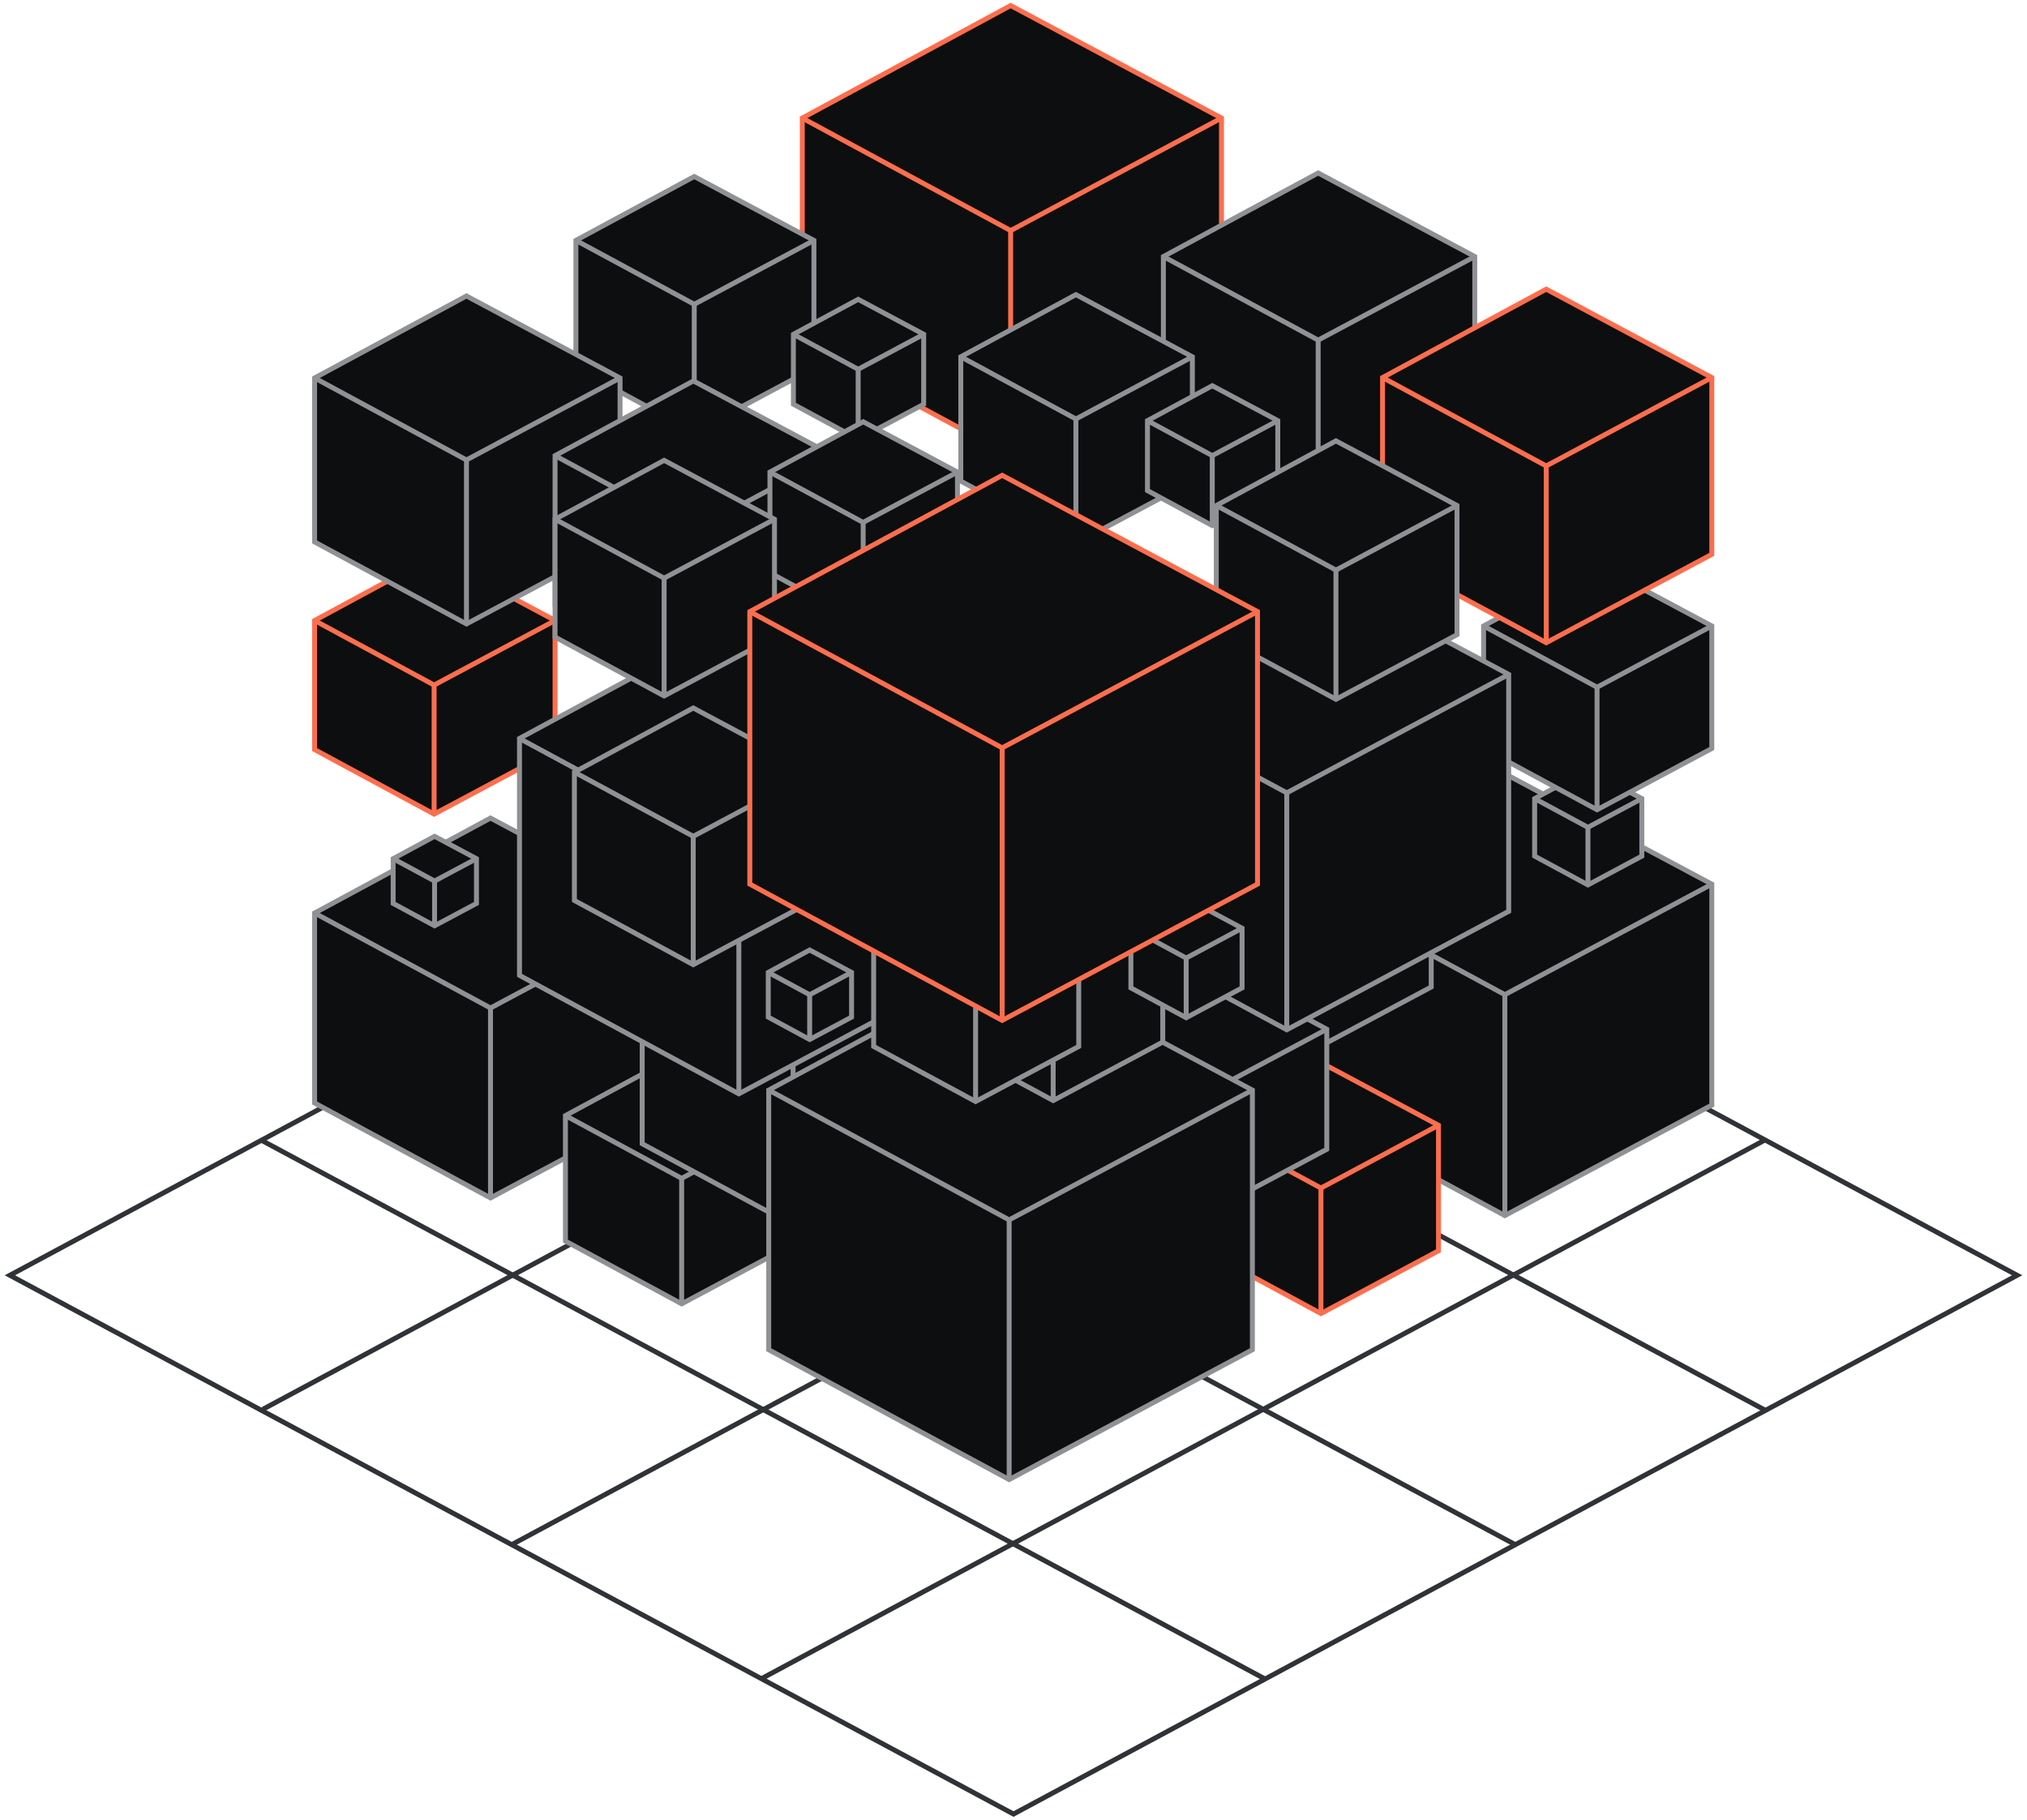 <svg width="411" height="369" viewBox="0 0 411 369" fill="none" xmlns="http://www.w3.org/2000/svg">
<path d="M2 258.616L205.5 149.362L409 258.616L205.5 367.87L2 258.616Z" stroke="#2F3337" stroke-miterlimit="10"/>
<path d="M103.746 313.242L307.246 203.988" stroke="#2F3337" stroke-miterlimit="10"/>
<path d="M53.297 285.789L256.797 176.535" stroke="#2F3337" stroke-miterlimit="10"/>
<path d="M154.312 340.459L357.812 231.205" stroke="#2F3337" stroke-miterlimit="10"/>
<path d="M307.246 313.242L103.746 203.988" stroke="#2F3337" stroke-miterlimit="10"/>
<path d="M256.41 340.434L52.91 231.18" stroke="#2F3337" stroke-miterlimit="10"/>
<path d="M357.912 285.977L154.412 176.723" stroke="#2F3337" stroke-miterlimit="10"/>
<path d="M63.788 223.672V185.154L99.455 165.895L135.531 185.154V223.672L99.455 242.925L63.788 223.672Z" fill="#0D0E0F" stroke="#909195" stroke-miterlimit="10"/>
<path d="M63.788 185.152L99.455 204.412L135.531 185.152" stroke="#909195" stroke-miterlimit="10"/>
<path d="M99.456 242.923V204.411" stroke="#909195" stroke-miterlimit="10"/>
<path d="M162.669 69.583V23.943L204.923 1.127L247.671 23.943V69.583L204.923 92.399L162.669 69.583Z" fill="#0D0E0F" stroke="#FB6E4E" stroke-miterlimit="10"/>
<path d="M162.669 23.943L204.923 46.76L247.671 23.943" stroke="#FB6E4E" stroke-miterlimit="10"/>
<path d="M204.921 92.399V46.76" stroke="#FB6E4E" stroke-miterlimit="10"/>
<path d="M235.891 85.926V52.026L267.275 35.079L299.026 52.026V85.926L267.275 102.873L235.891 85.926Z" fill="#0D0E0F" stroke="#909195" stroke-miterlimit="10"/>
<path d="M235.891 52.026L267.275 68.973L299.026 52.026" stroke="#909195" stroke-miterlimit="10"/>
<path d="M267.275 102.874V68.974" stroke="#909195" stroke-miterlimit="10"/>
<path d="M263.647 224.103V179.302L305.127 156.898L347.092 179.302V224.103L305.127 246.507L263.647 224.103Z" fill="#0D0E0F" stroke="#909195" stroke-miterlimit="10"/>
<path d="M263.647 179.302L305.127 201.705L347.092 179.302" stroke="#909195" stroke-miterlimit="10"/>
<path d="M305.125 246.506V201.705" stroke="#909195" stroke-miterlimit="10"/>
<path d="M311.169 173.615V161.948L321.976 156.111L332.902 161.948V173.615L321.976 179.452L311.169 173.615Z" fill="#0D0E0F" stroke="#909195" stroke-miterlimit="10"/>
<path d="M311.169 161.948L321.976 167.778L332.902 161.948" stroke="#909195" stroke-miterlimit="10"/>
<path d="M321.977 179.451V167.777" stroke="#909195" stroke-miterlimit="10"/>
<path d="M244.273 253.647V228.197L267.838 215.476L291.67 228.197V253.647L267.838 266.369L244.273 253.647Z" fill="#0D0E0F" stroke="#FB6E4E" stroke-miterlimit="10"/>
<path d="M244.273 228.197L267.838 240.925L291.67 228.197" stroke="#FB6E4E" stroke-miterlimit="10"/>
<path d="M267.838 266.366V240.923" stroke="#FB6E4E" stroke-miterlimit="10"/>
<path d="M233.305 200.154V169.615L261.59 154.345L290.198 169.615V200.154L261.59 215.431L233.305 200.154Z" fill="#0D0E0F" stroke="#909195" stroke-miterlimit="10"/>
<path d="M233.305 169.613L261.59 184.883L290.198 169.613" stroke="#909195" stroke-miterlimit="10"/>
<path d="M261.591 215.429V184.883" stroke="#909195" stroke-miterlimit="10"/>
<path d="M155.329 177.581V159.435L172.124 150.369L189.115 159.435V177.581L172.124 186.647L155.329 177.581Z" fill="#0D0E0F" stroke="#909195" stroke-miterlimit="10"/>
<path d="M155.329 159.431L172.124 168.503L189.115 159.431" stroke="#909195" stroke-miterlimit="10"/>
<path d="M172.122 186.644V168.505" stroke="#909195" stroke-miterlimit="10"/>
<path d="M114.65 251.681V226.231L138.215 213.51L162.047 226.231V251.681L138.215 264.403L114.65 251.681Z" fill="#0D0E0F" stroke="#909195" stroke-miterlimit="10"/>
<path d="M114.65 226.232L138.215 238.961L162.047 226.232" stroke="#909195" stroke-miterlimit="10"/>
<path d="M138.215 264.402V238.959" stroke="#909195" stroke-miterlimit="10"/>
<path d="M145.022 126.312V117.246L153.42 112.706L161.916 117.246V126.312L153.42 130.852L145.022 126.312Z" fill="#0D0E0F" stroke="#909195" stroke-miterlimit="10"/>
<path d="M145.022 117.246L153.42 121.779L161.916 117.246" stroke="#909195" stroke-miterlimit="10"/>
<path d="M153.42 130.853V121.78" stroke="#909195" stroke-miterlimit="10"/>
<path d="M300.814 151.782V126.941L323.822 114.515L347.091 126.941V151.782L323.822 164.209L300.814 151.782Z" fill="#0D0E0F" stroke="#909195" stroke-miterlimit="10"/>
<path d="M300.814 126.94L323.822 139.361L347.091 126.94" stroke="#909195" stroke-miterlimit="10"/>
<path d="M323.823 164.209V139.362" stroke="#909195" stroke-miterlimit="10"/>
<path d="M161.422 220.224V174.487L203.775 151.618L246.62 174.487V220.224L203.775 243.093L161.422 220.224Z" fill="#0D0E0F" stroke="#909195" stroke-miterlimit="10"/>
<path d="M161.422 174.487L203.775 197.356L246.62 174.487" stroke="#909195" stroke-miterlimit="10"/>
<path d="M203.773 243.092V197.354" stroke="#909195" stroke-miterlimit="10"/>
<path d="M183.071 138.647V116.839L203.261 105.938L223.683 116.839V138.647L203.261 149.547L183.071 138.647Z" fill="#0D0E0F" stroke="#909195" stroke-miterlimit="10"/>
<path d="M183.071 116.84L203.261 127.747L223.683 116.84" stroke="#909195" stroke-miterlimit="10"/>
<path d="M203.259 149.547V127.746" stroke="#909195" stroke-miterlimit="10"/>
<path d="M140.828 182.243V160.442L161.018 149.535L181.441 160.442V182.243L161.018 193.15L140.828 182.243Z" fill="#0D0E0F" stroke="#909195" stroke-miterlimit="10"/>
<path d="M140.828 160.442L161.018 171.343L181.441 160.442" stroke="#909195" stroke-miterlimit="10"/>
<path d="M161.021 193.15V171.343" stroke="#909195" stroke-miterlimit="10"/>
<path d="M223.684 233.063V208.72L246.22 196.549L269.023 208.72V233.063L246.22 245.228L223.684 233.063Z" fill="#0D0E0F" stroke="#909195" stroke-miterlimit="10"/>
<path d="M223.684 208.722L246.22 220.893L269.023 208.722" stroke="#909195" stroke-miterlimit="10"/>
<path d="M246.219 245.228V220.892" stroke="#909195" stroke-miterlimit="10"/>
<path d="M194.813 97.568V72.354L218.152 59.75L241.766 72.354V97.568L218.152 110.171L194.813 97.568Z" fill="#0D0E0F" stroke="#909195" stroke-miterlimit="10"/>
<path d="M194.813 72.353L218.152 84.964L241.766 72.353" stroke="#909195" stroke-miterlimit="10"/>
<path d="M218.153 110.17V84.963" stroke="#909195" stroke-miterlimit="10"/>
<path d="M116.773 74.661V48.752L140.767 35.795L165.036 48.752V74.661L140.767 87.612L116.773 74.661Z" fill="#0D0E0F" stroke="#909195" stroke-miterlimit="10"/>
<path d="M116.773 48.753L140.767 61.704L165.036 48.753" stroke="#909195" stroke-miterlimit="10"/>
<path d="M140.767 87.612V61.703" stroke="#909195" stroke-miterlimit="10"/>
<path d="M130.213 231.942V198.907L160.808 182.386L191.755 198.907V231.942L160.808 248.463L130.213 231.942Z" fill="#0D0E0F" stroke="#909195" stroke-miterlimit="10"/>
<path d="M130.213 198.906L160.808 215.427L191.755 198.906" stroke="#909195" stroke-miterlimit="10"/>
<path d="M160.807 248.464V215.429" stroke="#909195" stroke-miterlimit="10"/>
<path d="M63.788 152.004V125.834L88.022 112.745L112.544 125.834V152.004L88.022 165.092L63.788 152.004Z" fill="#0D0E0F" stroke="#FB6E4E" stroke-miterlimit="10"/>
<path d="M63.788 125.835L88.022 138.923L112.544 125.835" stroke="#FB6E4E" stroke-miterlimit="10"/>
<path d="M88.023 165.092V138.922" stroke="#FB6E4E" stroke-miterlimit="10"/>
<path d="M63.788 109.904V76.652L94.58 60.02L125.725 76.652V109.904L94.58 126.53L63.788 109.904Z" fill="#0D0E0F" stroke="#909195" stroke-miterlimit="10"/>
<path d="M63.788 76.65L94.58 93.276L125.725 76.65" stroke="#909195" stroke-miterlimit="10"/>
<path d="M94.581 126.529V93.277" stroke="#909195" stroke-miterlimit="10"/>
<path d="M112.545 122.695V92.398L140.597 77.246L168.973 92.398V122.695L140.597 137.841L112.545 122.695Z" fill="#0D0E0F" stroke="#909195" stroke-miterlimit="10"/>
<path d="M112.545 92.399L140.597 107.545L168.973 92.399" stroke="#909195" stroke-miterlimit="10"/>
<path d="M140.598 137.84V107.543" stroke="#909195" stroke-miterlimit="10"/>
<path d="M216.419 184.804V136.767L260.907 112.745L305.908 136.767V184.804L260.907 208.825L216.419 184.804Z" fill="#0D0E0F" stroke="#909195" stroke-miterlimit="10"/>
<path d="M216.419 136.768L260.907 160.783L305.908 136.768" stroke="#909195" stroke-miterlimit="10"/>
<path d="M260.908 208.826V160.782" stroke="#909195" stroke-miterlimit="10"/>
<path d="M105.332 197.794V149.75L149.812 125.729L194.813 149.75V197.794L149.812 221.815L105.332 197.794Z" fill="#0D0E0F" stroke="#909195" stroke-miterlimit="10"/>
<path d="M105.332 149.753L149.812 173.775L194.813 149.753" stroke="#909195" stroke-miterlimit="10"/>
<path d="M149.813 221.815V173.771" stroke="#909195" stroke-miterlimit="10"/>
<path d="M155.868 273.713V221.064L204.617 194.736L253.937 221.064V273.713L204.617 300.04L155.868 273.713Z" fill="#0D0E0F" stroke="#909195" stroke-miterlimit="10"/>
<path d="M155.868 221.062L204.617 247.384L253.937 221.062" stroke="#909195" stroke-miterlimit="10"/>
<path d="M204.618 300.039V247.384" stroke="#909195" stroke-miterlimit="10"/>
<path d="M116.471 182.61V156.584L140.564 143.574L164.945 156.584V182.61L140.564 195.627L116.471 182.61Z" fill="#0D0E0F" stroke="#909195" stroke-miterlimit="10"/>
<path d="M116.471 156.584L140.564 169.6L164.945 156.584" stroke="#909195" stroke-miterlimit="10"/>
<path d="M140.562 195.626V169.6" stroke="#909195" stroke-miterlimit="10"/>
<path d="M191.581 211.317V187.596L213.546 175.739L235.765 187.596V211.317L213.546 223.18L191.581 211.317Z" fill="#0D0E0F" stroke="#909195" stroke-miterlimit="10"/>
<path d="M191.581 187.596L213.546 199.459L235.765 187.596" stroke="#909195" stroke-miterlimit="10"/>
<path d="M213.544 223.178V199.458" stroke="#909195" stroke-miterlimit="10"/>
<path d="M79.716 183.206V174.133L88.114 169.6L96.609 174.133V183.206L88.114 187.739L79.716 183.206Z" fill="#0D0E0F" stroke="#909195" stroke-miterlimit="10"/>
<path d="M79.716 174.132L88.114 178.665L96.609 174.132" stroke="#909195" stroke-miterlimit="10"/>
<path d="M88.114 187.737V178.664" stroke="#909195" stroke-miterlimit="10"/>
<path d="M160.873 81.975V67.793L174.004 60.705L187.29 67.793V81.975L174.004 89.07L160.873 81.975Z" fill="#0D0E0F" stroke="#909195" stroke-miterlimit="10"/>
<path d="M160.873 67.794L174.004 74.888L187.29 67.794" stroke="#909195" stroke-miterlimit="10"/>
<path d="M174.003 89.072V74.89" stroke="#909195" stroke-miterlimit="10"/>
<path d="M232.665 99.489V85.307L245.803 78.219L259.089 85.307V99.489L245.803 106.584L232.665 99.489Z" fill="#0D0E0F" stroke="#909195" stroke-miterlimit="10"/>
<path d="M232.665 85.305L245.803 92.399L259.089 85.305" stroke="#909195" stroke-miterlimit="10"/>
<path d="M245.802 106.582V92.399" stroke="#909195" stroke-miterlimit="10"/>
<path d="M156.115 116.147V95.734L175.016 85.528L194.135 95.734V116.147L175.016 126.353L156.115 116.147Z" fill="#0D0E0F" stroke="#909195" stroke-miterlimit="10"/>
<path d="M156.115 95.733L175.016 105.94L194.135 95.733" stroke="#909195" stroke-miterlimit="10"/>
<path d="M175.016 126.351V105.938" stroke="#909195" stroke-miterlimit="10"/>
<path d="M302.647 119.302V110.236L311.045 105.696L319.541 110.236V119.302L311.045 123.842L302.647 119.302Z" fill="#0D0E0F" stroke="#909195" stroke-miterlimit="10"/>
<path d="M302.646 110.235L311.043 114.768L319.539 110.235" stroke="#909195" stroke-miterlimit="10"/>
<path d="M311.045 123.843V114.771" stroke="#909195" stroke-miterlimit="10"/>
<path d="M155.773 206.26V197.194L164.17 192.654L172.666 197.194V206.26L164.17 210.8L155.773 206.26Z" fill="#0D0E0F" stroke="#909195" stroke-miterlimit="10"/>
<path d="M155.773 197.191L164.17 201.725L172.666 197.191" stroke="#909195" stroke-miterlimit="10"/>
<path d="M164.17 210.796V201.724" stroke="#909195" stroke-miterlimit="10"/>
<path d="M177.145 212.212V189.887L197.814 178.725L218.73 189.887V212.212L197.814 223.375L177.145 212.212Z" fill="#0D0E0F" stroke="#909195" stroke-miterlimit="10"/>
<path d="M177.145 189.888L197.814 201.05L218.73 189.888" stroke="#909195" stroke-miterlimit="10"/>
<path d="M197.815 223.377V201.052" stroke="#909195" stroke-miterlimit="10"/>
<path d="M229.303 200.337V188.232L240.511 182.179L251.846 188.232V200.337L240.511 206.384L229.303 200.337Z" fill="#0D0E0F" stroke="#909195" stroke-miterlimit="10"/>
<path d="M229.303 188.23L240.511 194.283L251.846 188.23" stroke="#909195" stroke-miterlimit="10"/>
<path d="M240.513 206.382V194.282" stroke="#909195" stroke-miterlimit="10"/>
<path d="M112.545 129.188V105.298L134.658 93.356L157.039 105.298V129.188L134.658 141.13L112.545 129.188Z" fill="#0D0E0F" stroke="#909195" stroke-miterlimit="10"/>
<path d="M112.545 105.297L134.658 117.245L157.039 105.297" stroke="#909195" stroke-miterlimit="10"/>
<path d="M134.659 141.13V117.246" stroke="#909195" stroke-miterlimit="10"/>
<path d="M280.331 112.412V76.567L313.518 58.644L347.093 76.567V112.412L313.518 130.335L280.331 112.412Z" fill="#0D0E0F" stroke="#FB6E4E" stroke-miterlimit="10"/>
<path d="M280.331 76.567L313.518 94.49L347.093 76.567" stroke="#FB6E4E" stroke-miterlimit="10"/>
<path d="M313.514 130.335V94.489" stroke="#FB6E4E" stroke-miterlimit="10"/>
<path d="M246.62 128.71V102.507L270.882 89.405L295.426 102.507V128.71L270.882 141.812L246.62 128.71Z" fill="#0D0E0F" stroke="#909195" stroke-miterlimit="10"/>
<path d="M246.62 102.508L270.882 115.609L295.426 102.508" stroke="#909195" stroke-miterlimit="10"/>
<path d="M270.882 141.812V115.608" stroke="#909195" stroke-miterlimit="10"/>
<path d="M152.031 179.287V124.025L203.203 96.394L254.975 124.025V179.287L203.203 206.925L152.031 179.287Z" fill="#0D0E0F" stroke="#FB6E4E" stroke-miterlimit="10"/>
<path d="M152.031 124.027L203.203 151.659L254.975 124.027" stroke="#FB6E4E" stroke-miterlimit="10"/>
<path d="M203.204 206.926V151.657" stroke="#FB6E4E" stroke-miterlimit="10"/>
</svg>
